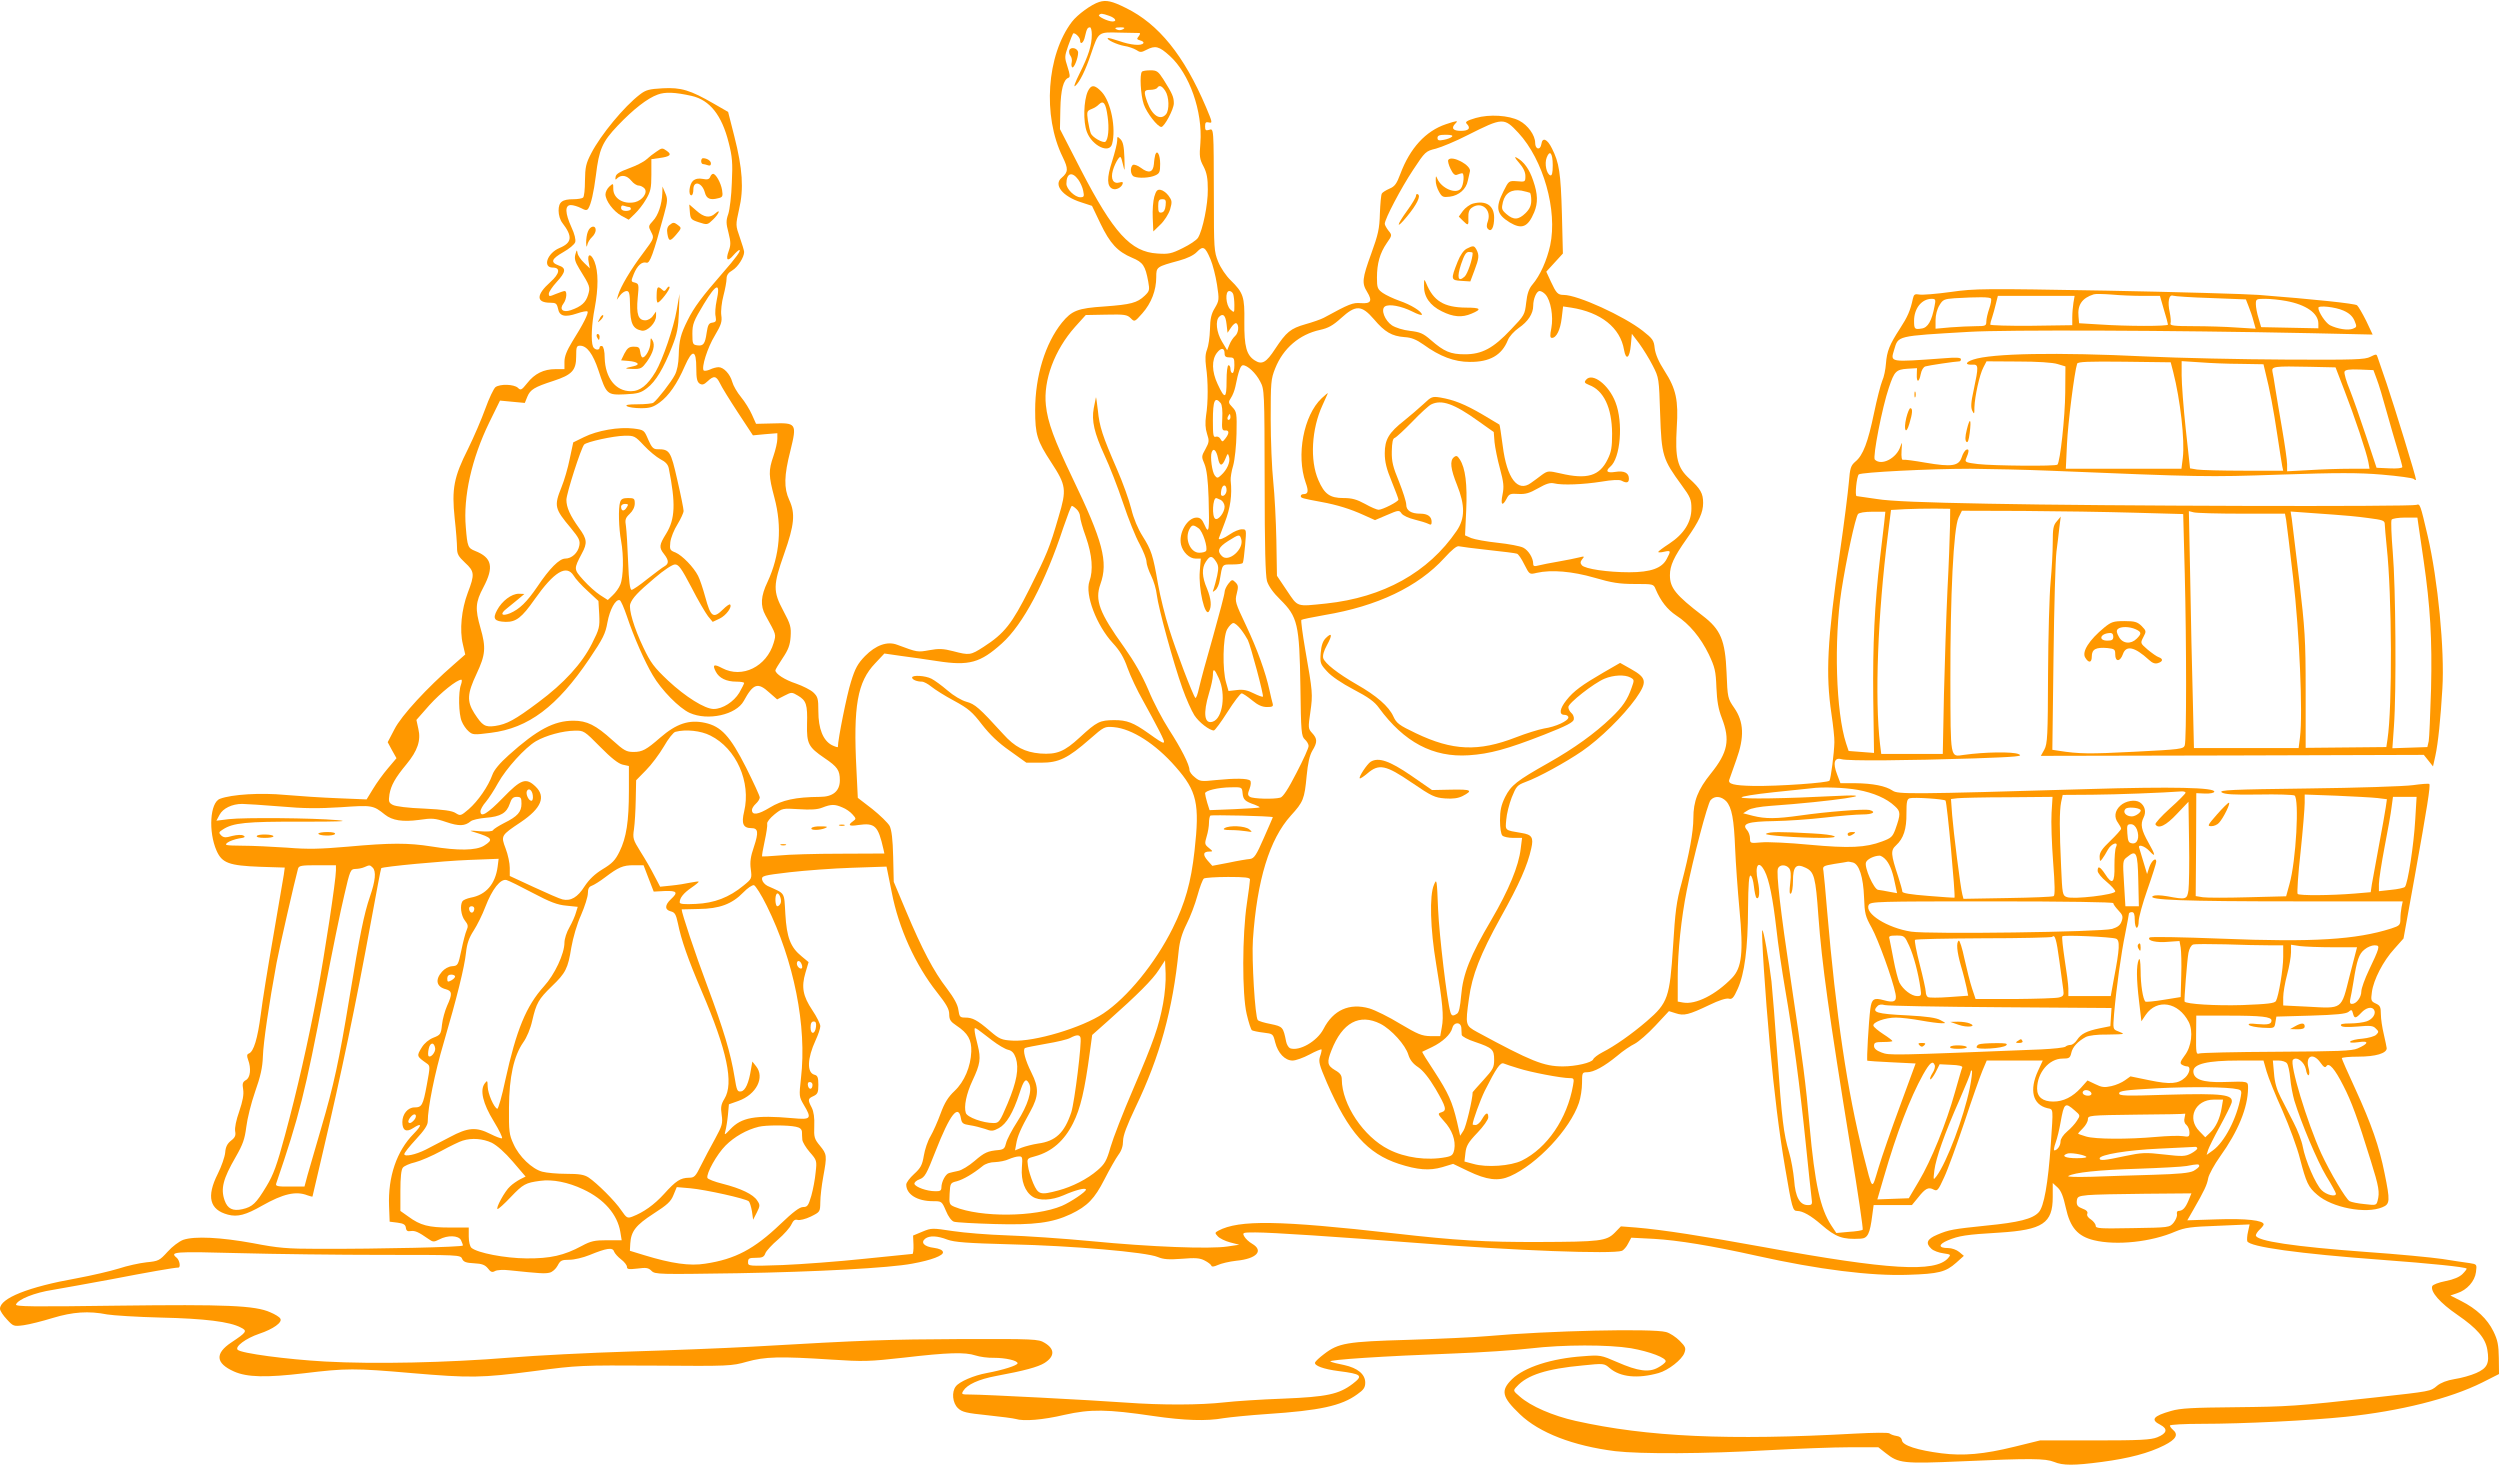 <?xml version="1.0" standalone="no"?>
<!DOCTYPE svg PUBLIC "-//W3C//DTD SVG 20010904//EN"
 "http://www.w3.org/TR/2001/REC-SVG-20010904/DTD/svg10.dtd">
<svg version="1.0" xmlns="http://www.w3.org/2000/svg"
 width="1280pt" height="750pt" viewBox="0 0 1280 750"
 preserveAspectRatio="xMidYMid meet">
<g transform="translate(0,750) scale(0.1,-0.1)"
fill="#ff9800" stroke="none">
<path d="M5628 7490 c-39 -12 -111 -64 -140 -102 -129 -170 -151 -481 -47
-692 29 -60 29 -77 -5 -106 -44 -35 4 -96 100 -126 l55 -18 43 -90 c49 -102
87 -144 163 -176 55 -23 67 -40 82 -122 8 -43 6 -49 -18 -72 -39 -37 -71 -45
-205 -55 -139 -9 -168 -21 -219 -83 -85 -106 -137 -273 -137 -448 0 -125 10
-157 82 -267 77 -118 80 -139 38 -279 -46 -159 -60 -192 -150 -371 -89 -177
-127 -226 -234 -295 -67 -43 -72 -44 -156 -22 -50 13 -74 14 -122 5 -61 -11
-60 -11 -165 28 -50 19 -109 -2 -164 -58 -37 -38 -51 -63 -72 -132 -21 -65
-67 -295 -67 -333 0 -4 -14 1 -31 9 -45 24 -69 84 -69 173 0 66 -3 75 -26 97
-14 13 -54 33 -88 45 -58 19 -106 50 -106 68 0 4 17 32 37 62 29 43 38 67 41
110 3 49 0 63 -37 132 -54 101 -53 131 4 293 52 147 58 206 26 275 -28 61 -27
124 6 253 34 139 31 143 -92 139 l-84 -2 -21 47 c-11 25 -36 66 -56 90 -20 24
-40 59 -45 78 -11 40 -44 75 -70 75 -10 0 -30 -5 -44 -12 -14 -6 -28 -8 -32
-5 -13 14 19 117 57 179 32 54 38 71 33 104 -3 21 2 67 11 100 9 34 16 73 16
87 0 18 9 31 30 43 28 17 60 67 60 94 0 6 -10 40 -22 74 -22 63 -22 63 -4 144
25 105 18 208 -24 373 l-32 126 -73 42 c-121 70 -168 84 -262 79 -70 -4 -86
-8 -117 -32 -80 -61 -200 -206 -249 -301 -27 -52 -31 -71 -32 -140 0 -44 -4
-83 -10 -87 -5 -4 -27 -8 -48 -8 -59 0 -77 -14 -77 -59 0 -22 8 -48 19 -62 54
-70 50 -102 -15 -129 -63 -27 -87 -100 -34 -100 41 0 36 -31 -12 -74 -74 -66
-74 -106 0 -106 28 0 33 -4 39 -30 7 -39 35 -46 97 -25 26 9 51 14 54 10 7 -7
-23 -67 -78 -154 -28 -46 -40 -76 -40 -103 l0 -38 -46 0 c-60 0 -107 -23 -145
-72 -29 -36 -33 -38 -48 -23 -21 18 -90 20 -114 3 -9 -7 -33 -57 -52 -110 -19
-53 -59 -146 -89 -207 -72 -143 -84 -203 -68 -355 7 -62 12 -130 12 -151 0
-32 7 -44 41 -76 49 -45 50 -60 14 -154 -32 -85 -43 -191 -25 -264 l12 -52
-58 -51 c-137 -119 -269 -262 -304 -331 l-35 -67 22 -41 23 -41 -44 -52 c-24
-28 -58 -75 -76 -105 l-33 -54 -146 6 c-80 3 -202 11 -270 17 -126 12 -275 3
-335 -20 -51 -19 -60 -168 -17 -266 28 -63 64 -76 223 -82 l126 -4 -5 -37 c-3
-20 -28 -162 -54 -316 -27 -154 -56 -334 -64 -400 -16 -122 -36 -190 -61 -199
-10 -4 -11 -12 -4 -31 17 -45 12 -93 -11 -105 -17 -10 -19 -18 -14 -48 4 -27
-2 -58 -20 -112 -16 -45 -24 -85 -21 -102 4 -21 0 -32 -21 -48 -19 -15 -28
-32 -30 -61 -2 -22 -19 -71 -38 -109 -59 -117 -42 -184 52 -209 49 -13 91 -2
175 46 108 61 173 76 232 53 14 -5 26 -8 26 -6 0 2 23 100 51 218 97 413 170
761 249 1192 27 147 50 270 52 271 9 8 316 37 447 42 l154 6 -5 -40 c-12 -90
-60 -145 -138 -159 -19 -4 -38 -12 -42 -18 -14 -21 -8 -73 12 -99 17 -21 18
-30 9 -50 -6 -13 -18 -59 -27 -103 -16 -76 -18 -79 -47 -81 -18 -1 -39 -13
-52 -28 -37 -42 -28 -78 20 -90 32 -9 34 -24 6 -85 -11 -25 -23 -68 -26 -96
-5 -49 -8 -53 -44 -67 -23 -9 -46 -28 -59 -49 -28 -45 -27 -46 24 -82 19 -13
19 -15 1 -112 -19 -103 -25 -114 -63 -114 -34 0 -62 -34 -62 -75 0 -43 20 -54
55 -31 46 30 47 16 3 -29 -87 -88 -132 -220 -126 -370 l3 -80 40 -5 c31 -4 41
-10 43 -26 2 -16 9 -20 25 -17 22 3 40 -5 90 -40 24 -17 28 -17 56 -3 43 23
98 21 111 -3 5 -11 10 -23 10 -28 0 -8 -423 -18 -740 -17 -159 0 -206 4 -335
29 -164 30 -299 37 -357 17 -21 -8 -56 -34 -80 -61 -41 -45 -46 -48 -108 -54
-36 -4 -100 -18 -142 -32 -42 -13 -140 -36 -216 -50 -247 -44 -392 -102 -392
-156 0 -10 16 -34 35 -54 33 -36 35 -37 87 -30 29 4 96 21 148 37 103 31 183
37 279 18 30 -5 153 -13 275 -16 224 -5 353 -21 409 -51 35 -17 30 -24 -48
-76 -86 -57 -81 -107 13 -149 67 -30 166 -32 360 -9 214 26 259 26 547 1 304
-26 360 -25 630 10 226 30 236 30 620 28 379 -3 392 -2 469 20 93 26 168 28
431 11 167 -11 194 -10 374 10 223 26 312 29 366 11 21 -7 64 -13 94 -12 60 0
121 -14 121 -28 0 -11 -77 -35 -158 -50 -66 -12 -140 -44 -158 -68 -23 -29
-17 -86 11 -112 21 -20 43 -25 150 -36 69 -7 135 -16 145 -19 41 -13 140 -5
250 21 134 30 218 29 455 -6 158 -23 272 -27 360 -11 33 5 132 15 220 21 273
18 383 42 464 101 33 23 41 35 41 60 0 43 -39 75 -108 90 -32 6 -63 14 -70 18
-17 9 277 28 628 41 140 5 318 17 395 26 170 20 400 20 516 1 96 -17 183 -50
177 -68 -2 -7 -20 -21 -39 -31 -46 -26 -102 -19 -209 28 -83 36 -86 37 -175
30 -161 -11 -300 -56 -363 -117 -60 -59 -53 -91 40 -180 99 -95 273 -162 488
-189 129 -15 459 -14 785 5 149 8 336 15 416 15 l146 0 38 -30 c66 -52 87 -55
388 -42 355 16 429 15 474 -3 45 -19 102 -19 245 0 137 18 240 45 319 85 61
31 74 55 44 80 -8 7 -15 16 -15 21 0 5 73 9 163 9 211 0 554 17 737 36 278 29
534 93 700 176 l85 43 -1 82 c-1 67 -6 92 -28 137 -31 63 -86 115 -165 155
l-55 28 35 12 c50 16 90 61 96 108 5 40 5 40 -33 46 -22 3 -84 12 -139 21 -55
8 -230 25 -390 36 -367 27 -565 56 -565 85 0 6 9 20 20 30 11 10 20 22 20 26
0 21 -91 31 -238 26 l-153 -5 32 56 c55 96 69 125 75 160 4 19 31 69 61 111
92 128 142 250 143 349 0 37 4 36 -126 32 -107 -3 -154 14 -154 55 0 38 73 55
231 55 l128 0 16 -56 c9 -31 45 -121 81 -200 35 -80 76 -190 90 -247 32 -122
42 -145 88 -184 75 -66 249 -100 334 -64 39 16 40 32 11 174 -27 136 -67 251
-150 432 -38 82 -69 153 -69 157 0 4 38 8 85 8 88 0 145 17 145 43 -1 6 -7 39
-15 72 -8 33 -15 79 -15 103 0 36 -4 44 -26 54 -24 11 -26 16 -20 58 8 63 58
160 115 222 l47 53 57 315 c64 356 82 469 75 476 -3 3 -41 0 -84 -6 -44 -6
-286 -14 -538 -17 -393 -5 -457 -8 -441 -20 15 -10 58 -13 190 -11 93 2 176
-1 183 -5 25 -17 8 -335 -26 -454 l-17 -62 -195 -5 c-107 -3 -211 -3 -231 0
l-37 6 2 264 1 263 44 -2 c26 -1 46 3 48 9 8 22 -216 27 -644 14 -918 -27
-975 -27 -1003 -8 -35 24 -102 37 -191 38 l-76 0 -17 45 c-23 59 -14 88 22 78
33 -10 334 -7 682 4 223 8 251 11 225 22 -29 13 -173 11 -280 -4 -71 -10 -68
-28 -69 382 -1 434 16 780 42 833 l17 35 315 -1 c173 -1 428 -5 566 -9 l252
-7 8 -307 c9 -362 9 -849 0 -877 -6 -19 -21 -21 -259 -33 -232 -12 -283 -11
-386 5 l-33 5 6 472 c3 260 10 504 15 542 5 39 12 95 15 125 l7 55 -20 -24
c-18 -20 -21 -37 -21 -110 0 -47 -5 -138 -11 -201 -6 -63 -12 -275 -13 -470
-1 -318 -3 -358 -19 -388 l-18 -32 981 2 980 3 24 -30 23 -29 12 54 c14 63 27
192 36 345 12 196 -23 556 -75 780 -38 162 -39 167 -58 160 -23 -10 -1602 -6
-2192 6 -327 6 -505 13 -570 24 -52 8 -99 14 -104 15 -10 0 0 100 11 111 12
11 363 29 573 29 102 -1 284 -5 405 -10 776 -32 805 -33 1180 -20 291 10 402
10 520 0 83 -7 156 -17 163 -22 6 -6 12 -7 12 -4 0 15 -111 376 -150 491 -23
66 -44 128 -47 137 -5 16 -7 16 -37 1 -27 -14 -78 -16 -436 -14 -223 1 -544 8
-715 16 -454 22 -788 16 -882 -16 -40 -13 -44 -28 -5 -26 33 2 33 -8 7 -131
-14 -62 -15 -88 -7 -105 10 -20 11 -18 11 18 2 55 26 167 46 204 l16 31 162
-1 c96 0 178 -5 202 -13 l40 -12 -1 -134 c-1 -125 -26 -355 -40 -369 -9 -9
-327 -6 -407 3 -58 7 -67 10 -62 24 17 40 18 55 4 50 -8 -2 -19 -20 -25 -39
-15 -45 -50 -51 -185 -28 -57 10 -109 17 -115 15 -7 -3 -10 13 -8 47 3 45 3
48 -6 21 -19 -60 -97 -101 -131 -67 -12 12 38 269 72 368 28 84 37 93 95 97
l49 3 -1 -32 c-2 -44 12 -42 20 1 4 21 14 37 24 40 15 5 150 25 175 26 4 0 7
5 7 11 0 8 -24 10 -82 5 -289 -21 -279 -22 -260 43 22 73 8 70 385 92 189 11
1029 8 1753 -7 l312 -7 -33 70 c-19 38 -40 74 -47 80 -12 9 -221 31 -503 53
-66 5 -418 15 -782 22 -628 11 -670 11 -796 -7 -73 -10 -146 -16 -160 -13 -23
4 -28 1 -33 -21 -13 -61 -27 -93 -66 -153 -54 -83 -67 -116 -72 -180 -2 -29
-10 -69 -19 -88 -8 -19 -27 -93 -42 -165 -31 -149 -56 -216 -95 -248 -24 -21
-28 -32 -34 -108 -4 -46 -24 -208 -46 -359 -65 -455 -73 -622 -43 -825 9 -60
16 -126 15 -145 -1 -56 -18 -185 -25 -197 -7 -11 -263 -29 -389 -27 -102 2
-132 10 -124 32 3 9 19 55 36 102 42 116 39 194 -11 266 -33 48 -34 51 -39
180 -7 167 -30 221 -123 292 -138 106 -167 142 -167 207 0 49 20 93 85 185 65
92 85 136 85 185 0 49 -13 72 -71 125 -61 56 -73 105 -64 261 9 139 -3 197
-62 289 -31 48 -47 86 -51 117 -4 40 -10 49 -61 89 -97 76 -333 184 -405 184
-30 0 -38 9 -65 67 l-24 52 43 47 42 46 -5 202 c-6 212 -14 263 -51 336 -24
49 -49 59 -54 23 -5 -34 -32 -29 -32 6 0 38 -37 90 -81 113 -54 28 -153 34
-223 14 -44 -13 -56 -20 -47 -29 23 -23 12 -37 -29 -37 -41 0 -52 14 -28 38
16 16 8 15 -49 -4 -104 -35 -184 -123 -233 -254 -19 -51 -29 -65 -56 -76 -18
-8 -36 -19 -39 -25 -4 -6 -8 -52 -10 -102 -2 -79 -9 -108 -44 -205 -47 -129
-49 -152 -21 -197 28 -46 19 -61 -33 -57 -41 3 -57 -3 -189 -75 -15 -8 -58
-23 -94 -33 -77 -22 -98 -40 -155 -126 -46 -71 -68 -83 -105 -59 -42 27 -54
71 -53 197 2 129 -5 149 -70 213 -23 22 -51 63 -64 95 -21 52 -22 68 -22 330
-1 360 0 353 -25 345 -16 -5 -20 -2 -20 18 0 20 4 24 20 20 19 -5 17 2 -15 78
-113 266 -243 426 -410 508 -72 36 -101 42 -137 31z m51 -71 c32 -11 42 -29
17 -29 -23 0 -77 26 -69 33 9 9 15 9 52 -4z m-89 -96 c0 -55 -17 -108 -62
-198 -23 -46 -33 -74 -23 -65 22 18 53 80 81 164 39 114 36 112 145 109 52 -1
98 -2 103 -2 5 -1 3 -8 -4 -17 -11 -13 -10 -16 8 -21 12 -3 19 -9 16 -14 -9
-15 -65 -10 -124 11 -30 10 -56 17 -58 15 -8 -8 46 -33 83 -40 22 -3 50 -13
63 -21 19 -13 26 -13 52 1 45 23 64 19 119 -31 101 -91 169 -284 157 -446 -6
-68 -4 -83 16 -120 17 -33 22 -61 22 -118 1 -77 -26 -208 -50 -247 -7 -12 -43
-36 -78 -53 -58 -29 -73 -32 -130 -28 -137 8 -225 106 -392 429 l-107 208 2
102 c2 101 16 152 42 161 9 3 7 18 -5 55 -16 49 -16 53 3 108 11 32 23 60 25
63 8 8 36 -19 36 -34 0 -27 19 -13 25 19 9 39 13 47 26 47 5 0 9 -17 9 -37z
m161 28 c-8 -5 -20 -7 -28 -4 -21 8 -15 13 15 13 20 0 23 -3 13 -9z m-2210
-342 c93 -21 155 -99 190 -240 18 -70 21 -103 16 -204 -2 -66 -11 -138 -18
-160 -12 -34 -12 -48 1 -97 12 -48 12 -63 1 -93 -17 -47 -6 -57 24 -22 13 15
27 27 30 27 12 0 -16 -39 -87 -120 -103 -118 -145 -174 -177 -239 -36 -72 -44
-102 -46 -181 -1 -41 -8 -78 -20 -100 -17 -34 -90 -128 -110 -142 -5 -4 -41
-8 -80 -8 -49 0 -65 -3 -55 -10 8 -5 40 -10 71 -10 46 0 63 5 96 29 47 34 90
96 129 186 39 89 59 85 59 -9 0 -54 4 -71 17 -80 13 -8 22 -6 41 12 32 30 44
28 63 -10 8 -18 50 -86 92 -150 l77 -117 63 6 62 5 0 -29 c0 -17 -9 -56 -20
-88 -26 -75 -25 -100 5 -213 40 -150 28 -295 -35 -431 -35 -73 -38 -122 -11
-171 57 -103 55 -96 42 -142 -36 -121 -161 -183 -263 -129 -43 23 -52 18 -33
-18 17 -33 54 -51 105 -51 22 0 40 -3 40 -7 0 -3 -11 -26 -25 -50 -28 -46 -85
-83 -131 -83 -45 0 -144 62 -233 145 -73 69 -90 92 -127 170 -48 100 -76 196
-67 223 11 31 40 61 124 132 49 42 92 70 105 70 19 0 33 -20 84 -117 33 -65
72 -131 85 -148 l24 -29 36 17 c33 16 65 60 53 72 -3 3 -19 -8 -36 -25 -50
-49 -63 -40 -91 63 -12 44 -28 92 -37 109 -23 45 -81 104 -115 119 -29 11 -31
15 -27 53 3 23 19 64 37 92 17 28 31 59 31 68 0 10 -14 81 -32 158 -34 150
-39 158 -103 158 -20 0 -29 10 -46 49 -21 49 -21 50 -76 57 -74 9 -185 -10
-253 -44 l-55 -27 -18 -84 c-9 -46 -28 -111 -42 -145 -39 -97 -36 -110 48
-210 42 -51 48 -64 43 -90 -7 -37 -39 -66 -72 -66 -30 0 -80 -50 -143 -144
-54 -79 -91 -115 -140 -136 -42 -17 -53 -4 -18 23 15 12 42 34 60 49 l32 27
-29 1 c-37 0 -86 -37 -111 -84 -24 -44 -14 -58 44 -60 53 -1 83 22 148 115
100 142 163 180 200 122 9 -16 41 -51 72 -79 l55 -51 4 -69 c3 -64 1 -74 -37
-149 -51 -102 -143 -203 -275 -301 -120 -90 -161 -112 -221 -121 -52 -7 -65 1
-107 66 -38 61 -36 99 12 201 46 98 49 134 20 235 -28 98 -26 131 15 208 55
104 44 152 -42 186 -37 15 -40 21 -48 121 -14 157 30 352 120 537 l55 112 63
-6 64 -6 13 32 c15 36 35 49 134 81 95 31 116 54 116 125 0 49 2 55 20 55 35
0 66 -42 94 -126 41 -124 44 -127 136 -123 66 3 82 8 113 32 44 33 85 102 128
212 26 65 32 98 35 175 l3 95 -14 -81 c-16 -93 -72 -255 -108 -317 -42 -70
-80 -100 -127 -100 -78 0 -131 68 -134 170 0 35 -6 58 -13 61 -7 2 -13 -1 -13
-7 0 -17 -27 -13 -34 5 -11 27 -7 116 9 197 19 102 19 186 -1 237 -18 45 -39
43 -30 -3 l6 -31 -29 28 c-17 16 -32 38 -34 50 -3 19 -4 18 -11 -6 -6 -22 -2
-38 20 -74 56 -90 57 -94 45 -134 -12 -39 -34 -59 -88 -78 -41 -14 -61 4 -38
34 16 21 20 64 6 64 -5 0 -25 -7 -45 -15 -33 -14 -36 -14 -36 1 0 9 18 36 40
60 48 52 50 72 10 85 -43 16 -37 33 24 68 30 17 57 39 61 51 4 12 -3 42 -19
76 -33 73 -35 114 -3 114 12 0 35 -7 51 -15 24 -13 31 -13 38 -3 14 22 28 83
39 170 16 133 32 171 112 255 80 84 152 140 205 159 38 14 88 12 173 -7z
m4233 -189 c128 -138 201 -397 163 -576 -17 -77 -51 -154 -91 -201 -18 -21
-27 -47 -32 -93 -7 -61 -9 -65 -78 -137 -91 -97 -149 -127 -236 -127 -74 0
-106 14 -174 73 -39 34 -55 41 -107 47 -35 4 -73 16 -92 28 -37 25 -59 82 -36
97 21 14 84 2 140 -26 27 -14 49 -21 49 -16 0 16 -56 51 -115 71 -31 11 -69
29 -85 40 -27 19 -30 27 -30 78 0 73 15 126 50 177 28 40 28 41 9 64 -10 13
-19 29 -19 35 0 25 84 184 145 276 62 94 64 96 117 109 29 8 102 38 162 69
181 91 186 91 260 12z m-340 -20 c-5 -5 -24 -13 -42 -16 -25 -5 -32 -3 -32 10
0 12 10 16 42 16 27 0 39 -3 32 -10z m516 -146 c0 -40 -4 -54 -12 -52 -20 7
-31 60 -19 91 16 42 31 23 31 -39z m-2429 -74 c10 -14 22 -40 25 -57 6 -29 4
-33 -15 -33 -27 0 -71 42 -71 69 0 55 29 65 61 21z m677 -408 c11 -26 26 -84
33 -129 12 -78 11 -82 -11 -120 -18 -29 -24 -54 -25 -110 -1 -39 -8 -86 -15
-103 -9 -22 -10 -48 -5 -88 11 -74 11 -183 0 -250 -5 -37 -4 -65 5 -93 12 -36
11 -43 -8 -78 -21 -37 -21 -40 -5 -77 11 -27 18 -79 21 -174 5 -166 2 -190
-21 -137 -12 28 -22 37 -40 37 -48 0 -94 -80 -80 -139 9 -38 43 -71 74 -71
l27 0 -5 -63 c-8 -91 27 -239 47 -207 15 24 11 65 -10 116 -26 60 -28 105 -6
138 21 32 31 33 52 1 13 -20 14 -33 6 -72 -6 -26 -14 -57 -18 -68 -7 -18 -6
-18 9 -6 9 7 19 29 22 50 14 85 11 81 65 81 27 0 51 3 53 8 3 4 8 44 12 90 7
82 7 82 -17 82 -13 0 -40 -11 -60 -25 -32 -22 -58 -32 -58 -22 0 1 14 38 31
82 29 75 38 141 30 215 -1 14 4 48 13 77 8 29 16 102 17 163 2 103 1 112 -21
135 -21 22 -22 26 -8 47 9 13 19 39 23 58 16 81 27 110 39 110 23 0 66 -40 88
-83 22 -41 22 -49 23 -512 0 -338 4 -481 12 -510 8 -26 32 -60 68 -95 89 -88
98 -126 103 -442 3 -237 5 -258 23 -274 10 -9 19 -24 19 -33 1 -9 -27 -71 -62
-138 -42 -82 -69 -124 -83 -127 -33 -9 -139 -6 -155 4 -12 8 -13 14 -2 42 7
19 8 36 3 41 -12 12 -76 13 -176 3 -74 -8 -82 -7 -107 14 -16 12 -28 29 -28
38 0 27 -43 111 -105 207 -32 50 -80 140 -105 202 -33 77 -72 145 -125 220
-127 177 -150 240 -121 322 41 114 13 220 -144 546 -92 192 -126 283 -135 370
-14 127 44 283 149 401 l55 61 105 2 c93 2 107 0 125 -18 20 -20 20 -20 60 25
46 52 71 118 71 185 0 53 1 53 118 85 40 11 74 27 90 44 32 33 42 28 70 -38z
m-2529 -212 c-6 -29 -9 -65 -5 -80 4 -24 2 -29 -17 -32 -18 -2 -23 -12 -29
-52 -8 -57 -17 -69 -49 -64 -22 3 -24 8 -24 59 0 50 6 65 59 153 65 107 86
112 65 16z m2645 34 c3 -9 6 -34 6 -56 0 -40 0 -41 -20 -23 -24 22 -29 95 -6
95 8 0 17 -7 20 -16z m1599 -2 c27 -30 41 -113 30 -171 -8 -40 -7 -51 3 -51
23 0 43 42 50 102 l7 59 41 -6 c153 -24 252 -103 271 -216 10 -57 29 -43 35
25 l5 57 38 -50 c20 -28 52 -79 69 -113 32 -62 32 -65 38 -249 7 -212 13 -230
110 -363 45 -61 50 -74 50 -120 0 -69 -38 -130 -114 -180 -31 -20 -56 -39 -56
-42 0 -3 14 -3 30 1 35 8 36 5 14 -36 -24 -48 -82 -69 -192 -69 -110 0 -227
17 -243 36 -9 11 -8 18 2 31 13 15 11 16 -16 9 -16 -4 -64 -14 -105 -21 -41
-7 -87 -16 -102 -20 -22 -6 -28 -4 -28 8 0 30 -24 69 -51 83 -16 8 -74 19
-131 25 -57 6 -117 17 -135 24 l-32 14 6 128 c6 134 -4 217 -33 261 -12 19
-18 21 -30 11 -22 -18 -17 -60 16 -142 42 -105 41 -172 -2 -235 -145 -213
-376 -341 -668 -372 -155 -16 -143 -20 -201 66 l-51 76 -3 182 c-2 99 -9 235
-16 301 -7 66 -13 210 -13 320 0 187 1 204 23 259 41 103 124 174 230 197 41
9 65 22 107 60 76 69 105 68 169 -6 55 -65 91 -86 156 -91 35 -2 60 -12 97
-38 84 -61 158 -89 237 -89 102 -1 164 34 195 111 7 19 32 46 56 63 47 32 74
73 74 113 0 36 17 76 33 76 8 0 21 -8 30 -18z m3059 -7 l87 0 20 -70 c12 -38
21 -73 21 -77 0 -9 -210 -9 -355 1 l-100 6 -3 34 c-6 60 18 95 78 114 8 3 49
2 90 -1 41 -4 114 -7 162 -7z m-356 -35 c-3 -19 -6 -53 -6 -75 l0 -40 -210 -3
c-116 -1 -210 2 -210 6 0 5 4 22 10 38 5 16 14 47 19 69 l10 40 197 0 196 0
-6 -35z m704 24 l179 -7 14 -36 c8 -20 20 -54 25 -75 l11 -39 -97 6 c-53 4
-153 7 -221 7 -100 0 -122 3 -118 14 3 7 1 33 -4 57 -12 53 -4 93 17 85 8 -3
95 -9 194 -12z m-1126 -3 c3 -5 -1 -28 -9 -51 -8 -23 -15 -53 -15 -66 0 -22
-4 -24 -53 -24 -30 0 -88 -3 -130 -6 l-77 -7 0 44 c0 26 8 57 20 76 17 29 24
32 77 36 121 7 182 7 187 -2z m-289 -38 c-14 -75 -34 -111 -66 -115 -36 -6
-39 -3 -39 39 0 63 38 112 89 113 21 0 23 -3 16 -37z m1800 26 c103 -19 165
-63 165 -116 l0 -24 -146 3 -147 3 -13 45 c-8 25 -14 57 -14 73 0 26 2 27 48
27 27 0 75 -5 107 -11z m293 -49 c30 -13 47 -29 57 -52 13 -31 12 -33 -8 -41
-26 -10 -80 -1 -118 18 -22 12 -59 67 -59 89 0 14 88 4 128 -14z m-5718 -70
l5 -44 18 27 c10 15 22 25 27 22 16 -10 11 -51 -7 -66 -9 -8 -22 -27 -28 -43
l-12 -29 -27 45 c-28 47 -34 106 -14 126 20 20 33 8 38 -38z m-10 -151 c0 -14
7 -19 25 -19 23 0 25 -4 25 -40 0 -22 -4 -40 -10 -40 -5 0 -10 9 -10 20 0 11
-4 20 -10 20 -6 0 -10 -34 -10 -81 0 -92 -9 -95 -46 -15 -30 64 -31 124 -3
160 22 28 39 26 39 -5z m4857 -94 c36 -141 60 -350 49 -439 l-7 -56 -296 0
-296 0 6 128 c5 107 38 368 52 410 4 10 57 12 242 10 l237 -3 13 -50z m345 42
l117 -2 10 -42 c22 -87 41 -187 61 -321 11 -75 23 -147 25 -159 l5 -23 -202 0
c-112 0 -219 3 -239 6 l-36 6 -22 202 c-12 110 -21 234 -21 274 l0 73 93 -6
c50 -4 145 -8 209 -8z m531 -135 c52 -134 114 -319 123 -368 l6 -34 -98 0
c-55 0 -150 -3 -211 -7 l-113 -6 0 36 c0 20 -12 102 -26 184 -14 81 -30 175
-35 208 -5 33 -11 70 -14 82 -6 27 9 29 191 25 l132 -3 45 -117z m166 57 c10
-25 32 -99 50 -165 18 -65 44 -154 57 -197 13 -43 24 -83 24 -88 0 -6 -27 -9
-66 -7 l-66 3 -53 160 c-29 88 -67 196 -84 239 -18 43 -30 85 -27 93 4 10 23
13 77 11 l71 -3 17 -46z m-5919 -123 c7 -9 10 -39 8 -78 -3 -55 -1 -63 15 -62
21 2 22 -14 1 -41 -14 -18 -16 -19 -25 -3 -5 10 -16 15 -24 12 -13 -5 -15 9
-15 83 0 103 10 125 40 89z m50 -71 c0 -8 -4 -15 -10 -15 -5 0 -7 7 -4 15 4 8
8 15 10 15 2 0 4 -7 4 -15z m-3003 -146 c26 -28 64 -59 84 -70 26 -13 39 -27
43 -46 36 -180 33 -260 -13 -335 -36 -58 -38 -71 -11 -105 25 -32 25 -49 3
-62 -10 -5 -49 -35 -88 -65 -38 -31 -75 -56 -81 -56 -9 0 -14 43 -18 143 -3
78 -8 160 -11 182 -6 34 -3 43 19 64 16 15 26 35 26 53 0 25 -3 28 -34 28 -27
0 -36 -5 -41 -21 -10 -30 -7 -135 5 -198 14 -76 12 -186 -4 -224 -7 -18 -25
-42 -39 -55 l-25 -24 -39 25 c-22 14 -60 48 -86 77 -50 56 -50 56 -8 136 29
53 27 74 -14 130 -46 64 -65 106 -65 145 0 31 75 266 91 283 13 14 150 44 206
45 50 1 54 -1 100 -50z m2939 -64 c8 -43 21 -45 38 -4 12 30 13 30 19 9 7 -26
-11 -66 -41 -93 -17 -16 -21 -16 -32 -2 -14 17 -25 97 -16 120 9 24 24 9 32
-30z m44 -165 c0 -19 -17 -36 -27 -26 -3 3 -2 17 1 31 7 28 26 25 26 -5z m-29
-50 c10 -6 19 -21 19 -34 0 -30 -33 -72 -48 -62 -18 11 -13 106 5 106 2 0 13
-5 24 -10z m-3043 -39 c-13 -21 -28 -19 -28 5 0 8 9 14 20 14 17 0 19 -3 8
-19z m2304 -8 c10 -9 18 -26 18 -38 0 -11 13 -59 30 -105 32 -92 38 -170 18
-226 -24 -68 36 -226 120 -317 35 -38 56 -72 75 -127 15 -42 50 -116 78 -165
28 -50 66 -121 85 -158 39 -77 36 -77 -55 -12 -79 56 -111 68 -177 68 -73 -1
-87 -7 -175 -88 -80 -74 -118 -89 -203 -83 -79 7 -130 33 -190 100 -123 135
-144 153 -188 165 -25 7 -66 31 -97 58 -29 25 -66 52 -82 60 -31 16 -99 20
-99 6 0 -11 25 -21 50 -21 10 0 32 -12 49 -26 17 -14 69 -47 116 -72 74 -40
94 -58 143 -122 40 -51 83 -93 142 -134 l85 -61 75 0 c91 0 137 22 250 121 73
64 76 65 123 61 92 -8 214 -86 316 -203 110 -125 124 -189 97 -430 -18 -162
-48 -268 -112 -397 -89 -179 -232 -354 -355 -436 -109 -73 -354 -146 -465
-139 -56 3 -67 8 -115 49 -66 57 -90 69 -127 69 -27 0 -30 4 -35 39 -3 26 -22
61 -59 110 -68 88 -127 201 -209 396 l-63 150 -3 128 c-2 91 -8 137 -18 158
-9 16 -49 55 -89 87 l-74 57 -7 144 c-17 327 5 450 96 545 l47 50 83 -12 c46
-6 131 -18 189 -27 162 -25 219 -9 330 91 108 97 222 312 314 592 21 61 40
112 44 112 3 0 14 -7 24 -17z m4472 -88 c-1 -49 -6 -196 -13 -325 -6 -129 -14
-371 -18 -537 l-6 -303 -158 0 -157 0 -6 48 c-28 236 -12 664 40 1074 l16 127
72 4 c39 2 107 3 151 3 l80 -1 -1 -90z m-337 18 c-4 -32 -13 -112 -21 -178
-28 -237 -38 -444 -35 -721 l4 -279 -65 5 -65 5 -13 39 c-52 159 -63 527 -24
781 25 161 71 374 85 393 6 7 34 12 75 12 l65 0 -6 -57z m1830 47 l222 0 6
-32 c3 -18 19 -152 36 -298 32 -275 50 -694 35 -814 l-7 -56 -268 0 -268 0 -6
258 c-4 141 -10 414 -13 606 l-7 349 24 -6 c13 -4 124 -7 246 -7z m473 -5 c47
-3 124 -10 173 -17 78 -10 87 -13 87 -32 0 -12 5 -64 10 -116 27 -250 29 -821
4 -985 l-6 -40 -206 -2 -207 -2 0 292 c0 265 -4 318 -33 567 -18 151 -35 292
-38 313 l-6 38 69 -5 c37 -3 106 -8 153 -11z m433 -57 c4 -24 15 -104 26 -178
34 -235 44 -403 38 -657 -4 -131 -9 -252 -12 -268 l-7 -30 -89 -3 -90 -3 8
113 c13 179 9 716 -6 890 -7 86 -10 161 -6 167 3 6 35 11 69 11 l63 0 6 -42z
m-6246 -13 c21 -15 48 -98 38 -116 -4 -5 -19 -9 -35 -9 -46 0 -76 72 -50 121
13 23 19 24 47 4z m218 -55 c16 -51 -65 -122 -99 -87 -26 26 -18 45 32 77 56
35 59 36 67 10z m1265 -56 c74 -8 140 -16 147 -19 7 -2 24 -27 38 -56 26 -51
26 -51 63 -42 75 17 182 8 296 -25 89 -26 127 -32 206 -32 95 0 96 0 107 -27
26 -61 60 -104 105 -134 68 -44 125 -113 167 -199 31 -66 36 -85 39 -170 3
-70 10 -111 28 -157 43 -111 31 -175 -56 -283 -67 -83 -90 -142 -90 -229 0
-70 -21 -183 -60 -331 -27 -97 -33 -148 -44 -326 -17 -261 -26 -289 -134 -382
-78 -67 -165 -128 -228 -160 -23 -12 -44 -28 -47 -36 -7 -17 -89 -36 -155 -36
-98 0 -162 26 -439 176 -60 33 -61 35 -42 171 16 120 58 227 162 415 96 172
138 267 157 354 13 56 3 71 -49 79 -88 15 -84 11 -79 68 2 29 15 80 28 114 23
57 28 63 70 79 67 24 205 100 290 158 92 63 210 179 275 269 60 86 57 106 -25
152 l-55 31 -85 -49 c-110 -64 -153 -95 -190 -142 -35 -44 -39 -75 -10 -75 11
0 20 -6 20 -13 0 -18 -64 -48 -125 -57 -27 -5 -92 -25 -143 -45 -193 -75 -325
-69 -513 21 -86 41 -99 51 -115 86 -23 51 -86 106 -188 164 -97 56 -162 107
-171 134 -4 13 3 38 19 67 29 52 26 68 -6 36 -15 -15 -23 -38 -26 -76 -4 -51
-2 -57 32 -94 22 -25 75 -61 136 -93 75 -39 108 -63 130 -94 129 -176 277
-255 460 -243 107 7 196 31 385 105 117 46 151 64 153 79 2 11 -4 26 -13 33
-8 7 -15 20 -15 30 0 20 130 122 185 145 45 19 104 22 133 6 20 -11 20 -13 6
-52 -21 -61 -46 -98 -106 -155 -81 -78 -189 -156 -320 -230 -163 -92 -191
-114 -222 -175 -20 -41 -26 -68 -26 -119 0 -38 5 -71 12 -78 7 -7 32 -12 56
-12 l45 0 -7 -55 c-10 -89 -61 -212 -151 -366 -108 -183 -145 -277 -154 -387
-5 -57 -11 -86 -21 -92 -21 -14 -28 -12 -34 8 -17 56 -57 391 -63 527 -6 154
-7 159 -21 125 -24 -54 -19 -227 11 -405 33 -196 40 -270 29 -325 l-8 -45 -50
0 c-44 1 -64 9 -155 63 -57 35 -128 70 -158 79 -102 29 -185 -8 -235 -106 -33
-63 -124 -115 -171 -98 -8 4 -17 19 -20 34 -15 75 -17 77 -79 90 -32 6 -62 15
-66 20 -14 14 -32 312 -25 413 21 305 85 513 194 634 64 70 70 85 81 203 6 64
15 105 29 129 27 44 26 62 -1 91 -20 22 -21 26 -9 107 13 92 12 102 -26 319
-14 81 -23 150 -20 153 3 3 56 14 119 25 270 45 479 145 613 292 38 42 65 64
75 60 8 -2 76 -11 150 -19z m-4410 -340 c35 -105 91 -232 132 -301 44 -76 136
-169 189 -193 93 -42 238 -10 277 61 49 90 72 97 131 43 l40 -35 37 19 c37 19
38 19 70 0 42 -25 49 -45 46 -146 -2 -100 7 -117 89 -173 67 -45 79 -63 79
-114 0 -55 -35 -85 -102 -85 -125 -1 -193 -16 -257 -55 -59 -36 -91 -41 -91
-12 0 8 9 22 20 32 11 10 20 24 20 32 0 8 -32 77 -70 153 -82 162 -128 211
-210 229 -82 18 -147 -4 -230 -76 -71 -62 -92 -73 -136 -73 -37 0 -49 7 -108
60 -86 78 -131 100 -200 100 -100 0 -186 -46 -331 -176 -46 -41 -76 -77 -84
-101 -21 -59 -74 -135 -121 -176 -41 -35 -43 -35 -67 -20 -18 12 -61 18 -161
23 -82 3 -146 11 -161 19 -21 11 -22 18 -17 54 8 46 29 84 87 154 57 69 75
122 61 181 l-10 46 66 75 c59 65 141 131 164 131 4 0 3 -12 -2 -26 -14 -37
-12 -150 4 -187 7 -18 23 -41 35 -51 21 -19 28 -19 114 -8 193 24 339 134 504
378 71 105 83 130 93 187 12 66 42 121 63 114 6 -2 22 -39 37 -83z m-137 -668
c56 -57 93 -86 115 -91 l32 -7 0 -126 c0 -158 -13 -241 -48 -312 -22 -45 -38
-61 -86 -90 -41 -25 -69 -52 -93 -88 -35 -56 -71 -77 -113 -67 -14 3 -80 32
-147 63 l-123 57 0 42 c0 23 -9 67 -21 98 -25 67 -25 67 78 136 105 71 129
130 75 182 -49 47 -74 38 -167 -58 -80 -82 -115 -103 -115 -69 0 9 12 31 28
49 15 18 43 61 62 96 42 75 138 181 194 214 52 30 137 53 199 54 46 1 49 -1
130 -83z m564 58 c133 -66 209 -238 173 -389 -15 -62 -5 -85 37 -85 35 0 38
-21 13 -96 -17 -49 -21 -78 -16 -114 6 -48 6 -49 -37 -84 -74 -61 -150 -90
-244 -94 -59 -3 -83 -1 -83 8 0 22 19 47 60 75 22 15 39 29 37 31 -1 2 -20 -1
-42 -5 -22 -5 -66 -12 -97 -15 l-58 -6 -30 57 c-16 32 -48 87 -71 123 -38 61
-40 68 -33 115 4 28 8 95 9 150 l2 100 50 51 c28 28 69 83 92 122 22 39 49 73
59 75 53 14 130 6 179 -19z m2725 -295 c3 -33 12 -42 62 -59 16 -6 27 -12 25
-14 -2 -2 -61 -6 -130 -9 l-126 -5 -12 38 c-6 20 -11 42 -11 48 0 14 65 30
132 31 57 1 57 1 60 -30z m3149 17 c82 -15 149 -44 191 -84 30 -27 30 -40 2
-119 -14 -37 -21 -44 -67 -61 -85 -32 -167 -36 -373 -17 -103 10 -214 15 -246
12 -57 -5 -58 -5 -58 21 0 14 -7 33 -15 42 -30 33 5 44 139 46 66 1 183 9 259
18 77 9 163 16 193 16 53 0 73 13 35 23 -26 6 -219 -9 -351 -28 -128 -18 -180
-18 -245 -2 l-50 13 25 16 c15 10 60 18 115 22 312 22 590 63 345 51 -274 -14
-488 -17 -493 -8 -4 5 64 16 166 27 95 10 181 19 192 20 53 8 168 4 236 -8z
m-6783 -29 c2 -15 -1 -27 -7 -27 -14 0 -29 32 -24 48 8 21 28 8 31 -21z m8462
14 c0 -4 -36 -41 -80 -80 -44 -40 -78 -77 -74 -82 15 -25 54 -6 110 54 l59 62
3 -205 c2 -113 0 -224 -3 -247 -7 -49 -12 -50 -108 -32 -36 6 -63 7 -74 1 -34
-20 167 -27 720 -27 l559 0 -6 -29 c-3 -16 -6 -43 -6 -61 0 -31 -4 -35 -47
-49 -180 -57 -398 -71 -868 -52 -208 8 -364 11 -369 6 -16 -16 36 -28 96 -22
l57 4 6 -33 c3 -19 5 -83 3 -144 l-3 -110 -87 -14 c-48 -8 -90 -12 -94 -9 -12
13 -24 85 -24 158 -1 51 -4 69 -10 55 -12 -29 -12 -95 2 -212 l12 -102 22 33
c58 84 167 66 220 -36 24 -47 15 -127 -21 -173 -22 -30 -25 -39 -14 -46 8 -5
20 -9 27 -9 20 0 14 -35 -10 -57 -36 -33 -76 -36 -183 -14 l-97 20 -28 -20
c-15 -11 -46 -25 -70 -30 -35 -8 -50 -6 -82 10 l-40 19 -34 -38 c-42 -46 -89
-70 -141 -70 -54 0 -83 23 -83 66 0 81 61 154 130 154 34 0 39 3 45 29 6 30
34 60 75 82 15 7 58 13 108 12 45 0 82 2 82 4 0 2 -12 8 -26 13 -26 10 -26 11
-20 88 12 137 37 315 57 411 10 52 19 98 19 103 0 4 7 8 15 8 11 0 15 -11 15
-40 0 -22 5 -40 10 -40 6 0 10 15 10 33 0 19 20 92 45 163 25 71 45 135 45
142 0 25 -24 6 -36 -29 l-11 -34 -18 60 c-10 33 -20 66 -22 73 -9 22 26 12 52
-15 33 -36 32 -22 -4 41 -38 67 -43 96 -26 130 15 29 7 61 -19 78 -24 16 -73
8 -100 -17 -29 -27 -33 -60 -11 -89 8 -11 15 -24 15 -29 0 -5 -25 -33 -55 -62
-42 -40 -55 -59 -55 -81 1 -25 2 -27 13 -12 7 9 20 30 29 47 18 33 57 46 42
14 -5 -10 -8 -53 -8 -95 2 -90 -11 -101 -48 -43 -26 39 -38 44 -38 16 0 -10
20 -35 45 -55 25 -21 45 -43 45 -50 0 -17 -215 -42 -248 -29 -22 8 -23 15 -29
153 -9 194 -9 287 0 333 l8 37 152 1 c126 1 361 10 455 17 12 1 22 -2 22 -7z
m983 -27 l48 -6 -6 -42 c-3 -22 -19 -111 -35 -196 -16 -85 -32 -174 -36 -197
l-6 -41 -82 -7 c-122 -10 -283 -11 -292 -2 -4 4 2 100 15 215 12 114 21 227
21 251 l0 43 163 -6 c89 -4 184 -9 210 -12z m-9503 -29 c0 -42 -20 -65 -89
-99 -27 -14 -53 -30 -56 -36 -4 -7 -30 -9 -68 -6 -55 5 -58 4 -27 -5 92 -28
98 -38 48 -69 -41 -25 -133 -26 -268 -4 -120 19 -210 19 -430 -1 -140 -12
-202 -14 -310 -5 -74 5 -178 10 -230 10 -86 1 -93 2 -75 16 11 8 37 17 58 21
30 4 36 8 23 15 -9 5 -32 4 -57 -2 -34 -10 -44 -9 -57 3 -13 13 -12 17 9 30
52 34 119 41 399 40 207 0 253 2 185 8 -122 11 -475 14 -553 5 l-64 -8 16 30
c17 33 64 56 116 56 19 0 107 -6 195 -13 122 -11 196 -11 310 -4 160 11 165
11 226 -38 38 -30 90 -38 174 -27 67 10 81 9 140 -11 65 -22 95 -21 125 4 8 7
43 15 78 18 75 6 106 24 122 72 9 27 17 35 36 35 21 0 24 -5 24 -35z m6168 13
c29 -32 40 -91 46 -245 3 -73 13 -212 22 -309 21 -223 12 -299 -38 -351 -83
-86 -186 -138 -251 -126 l-27 5 0 129 c0 128 18 298 46 439 32 163 107 446
122 463 21 24 54 21 80 -5z m1123 3 c8 -8 52 -491 46 -497 -1 -1 -62 3 -134 9
-91 7 -133 14 -133 22 0 7 -10 41 -21 76 -38 115 -40 135 -11 161 38 35 54 83
53 164 0 60 3 73 17 77 23 6 175 -4 183 -12z m543 -63 c-3 -46 1 -159 8 -251
9 -115 10 -171 3 -175 -5 -4 -112 -8 -236 -10 l-226 -4 -6 23 c-10 39 -45 318
-52 406 l-6 82 33 4 c18 2 135 5 260 5 l227 2 -5 -82z m1862 -35 c-7 -126 -38
-329 -53 -344 -5 -5 -37 -12 -71 -15 l-62 -7 0 37 c0 20 13 105 29 189 16 83
33 176 36 205 l7 52 60 0 61 0 -7 -117z m-8053 63 c18 -7 41 -23 52 -36 19
-21 19 -23 2 -35 -28 -20 -20 -27 28 -19 85 12 101 -4 128 -123 l5 -23 -226
-1 c-125 0 -265 -4 -312 -9 -47 -4 -87 -6 -88 -5 -2 2 4 37 13 78 9 41 15 81
13 90 -2 8 15 29 37 47 40 32 41 32 125 27 59 -4 96 -2 120 8 46 18 64 18 103
1z m6646 -12 c9 -9 -23 -34 -44 -34 -30 0 -49 22 -32 39 10 10 63 7 76 -5z
m-4442 -38 c0 0 -20 -48 -46 -106 -39 -90 -50 -105 -71 -108 -14 -1 -63 -9
-109 -19 l-84 -16 -24 27 c-26 30 -23 46 9 46 19 0 19 1 -3 19 -21 17 -22 21
-11 58 7 22 12 54 12 70 0 16 3 33 7 37 6 5 312 -2 320 -8z m4424 -63 c15 -40
3 -75 -24 -71 -19 3 -22 10 -25 51 -3 42 -1 47 18 47 13 0 24 -10 31 -27z m7
-261 l3 -132 -35 0 -34 0 -7 117 c-7 114 -7 118 16 135 47 39 54 25 57 -120z
m-1289 102 c20 -26 33 -62 47 -134 l7 -33 -39 7 c-21 4 -47 9 -58 10 -22 3
-72 116 -62 141 6 16 40 33 68 34 9 1 26 -11 37 -25z m-172 -10 c32 -9 53 -74
57 -179 3 -82 6 -96 39 -155 33 -60 107 -263 122 -338 8 -39 -7 -48 -60 -33
-51 14 -62 7 -69 -45 -8 -62 -20 -264 -15 -265 2 -1 59 -5 125 -8 l122 -6 -79
-215 c-44 -118 -94 -262 -111 -319 -36 -118 -28 -125 -78 69 -81 317 -140 716
-185 1245 -8 99 -17 192 -19 206 -5 24 -2 26 57 36 34 5 64 10 67 11 3 1 15
-1 27 -4z m-7767 -41 c0 -49 -59 -436 -95 -627 -47 -249 -105 -504 -166 -729
-41 -152 -59 -202 -95 -261 -53 -88 -71 -105 -123 -117 -49 -11 -76 2 -91 45
-21 60 -8 110 56 221 38 66 47 93 55 155 5 42 25 123 45 180 28 79 38 124 40
181 2 69 31 268 70 479 13 71 94 425 110 483 5 15 18 17 100 17 l94 0 0 -27z
m188 15 c19 -19 14 -68 -14 -149 -30 -88 -51 -190 -105 -518 -53 -323 -80
-447 -144 -665 -29 -99 -60 -208 -70 -241 l-16 -60 -75 0 c-64 -1 -74 2 -70
15 118 345 148 464 246 975 39 204 85 430 103 503 29 127 32 132 56 133 14 0
35 4 46 9 27 12 29 12 43 -2z m1413 -56 l26 -67 57 3 c63 2 69 -7 31 -42 -32
-30 -32 -54 -1 -62 21 -5 27 -15 37 -62 17 -84 51 -182 122 -348 130 -303 165
-471 116 -550 -17 -28 -20 -43 -14 -82 6 -44 3 -55 -34 -123 -23 -41 -55 -102
-72 -136 -28 -57 -34 -63 -62 -63 -43 -1 -66 -15 -127 -83 -51 -56 -105 -94
-162 -116 -26 -10 -30 -7 -57 32 -32 48 -124 139 -167 168 -23 15 -48 19 -114
19 -47 0 -102 5 -124 11 -52 14 -119 78 -147 142 -22 47 -24 65 -23 187 1 157
25 264 73 333 18 25 37 70 46 111 21 90 32 110 100 176 71 68 83 91 100 198 9
51 29 121 50 167 19 44 35 94 35 112 0 23 6 33 20 38 11 4 42 23 68 43 69 52
91 62 147 62 l50 0 26 -68z m5714 38 c23 -44 42 -139 60 -295 8 -77 29 -216
45 -310 40 -231 75 -492 105 -785 14 -135 27 -262 30 -282 5 -35 3 -38 -19
-38 -41 0 -64 41 -70 128 -4 42 -15 106 -26 142 -28 94 -37 170 -60 495 -11
160 -25 331 -30 380 -13 109 -41 268 -47 262 -6 -7 15 -333 38 -582 23 -251
48 -454 79 -635 35 -206 39 -220 61 -220 29 0 71 -24 124 -70 75 -65 109 -77
202 -72 36 2 47 25 59 120 l7 52 98 0 98 0 32 39 c37 47 53 55 80 40 18 -9 23
-3 53 63 19 40 65 168 104 283 38 116 80 234 92 263 l22 52 144 0 143 0 -24
-52 c-46 -99 -28 -174 48 -192 31 -7 30 6 17 -186 -14 -201 -35 -319 -62 -347
-31 -34 -103 -52 -268 -68 -172 -18 -191 -21 -252 -47 -52 -22 -61 -43 -29
-72 11 -10 38 -20 61 -23 39 -6 40 -6 24 -25 -67 -74 -302 -60 -939 56 -313
57 -526 90 -658 101 l-78 6 -32 -33 c-42 -42 -75 -46 -387 -47 -275 -1 -427 8
-740 44 -592 67 -796 70 -902 14 -18 -10 -19 -12 -3 -29 9 -10 37 -24 63 -31
l47 -12 -60 -9 c-90 -14 -397 -2 -695 27 -146 14 -341 27 -435 30 -93 3 -218
13 -277 22 -105 16 -109 16 -155 -3 l-48 -20 2 -47 c1 -26 -2 -47 -5 -47 -4 0
-115 -12 -247 -25 -132 -14 -320 -28 -417 -32 -178 -6 -178 -6 -178 15 0 19 6
22 40 22 33 0 42 4 49 24 5 12 34 44 65 70 30 26 61 61 68 77 10 21 18 27 32
23 10 -3 40 4 67 17 48 24 48 24 49 74 0 28 7 86 15 130 20 109 19 115 -17
159 -29 35 -31 44 -29 101 2 42 -3 74 -13 94 -21 40 -20 46 9 59 21 10 25 18
25 58 0 37 -4 47 -19 51 -41 10 -38 84 5 177 13 28 24 60 24 72 0 11 -18 48
-41 82 -48 72 -57 118 -35 192 l16 54 -35 29 c-58 47 -77 97 -84 217 -7 116 2
102 -91 144 -14 7 -26 21 -28 32 -3 20 6 22 140 38 79 9 223 20 320 23 l177 6
5 -24 c3 -13 13 -62 22 -109 35 -182 121 -371 231 -510 49 -62 63 -87 63 -113
0 -28 7 -38 37 -58 59 -39 78 -73 76 -133 -3 -77 -35 -154 -86 -202 -32 -30
-51 -60 -71 -115 -15 -41 -38 -93 -52 -117 -14 -23 -29 -68 -34 -99 -8 -48
-16 -63 -50 -94 -22 -20 -40 -44 -40 -54 0 -50 56 -85 136 -85 45 0 46 0 67
-49 12 -30 29 -52 41 -56 12 -4 104 -9 206 -12 206 -6 297 6 393 51 85 41 121
78 172 178 26 51 58 107 71 125 16 21 24 45 24 71 0 28 19 78 64 173 124 258
191 500 221 802 5 48 17 89 40 135 19 37 44 103 56 147 12 44 27 83 33 87 6 4
62 8 124 8 86 0 112 -3 112 -13 0 -8 -7 -63 -16 -123 -24 -160 -25 -465 -1
-566 10 -43 22 -80 27 -83 5 -3 32 -9 59 -12 49 -6 49 -6 60 -50 14 -55 50
-93 89 -93 16 0 55 14 87 31 31 17 59 28 61 26 2 -2 -1 -18 -7 -35 -9 -27 -5
-43 35 -136 111 -254 207 -362 368 -415 96 -31 156 -36 222 -17 l56 17 77 -37
c96 -46 154 -53 215 -26 138 61 306 240 352 375 9 26 16 72 16 102 0 52 1 55
25 55 35 0 89 30 155 84 30 26 71 53 90 62 19 10 67 51 105 92 l70 75 35 -11
c42 -14 66 -8 173 43 47 23 85 35 98 32 17 -5 25 3 46 50 35 77 52 205 53 410
1 128 5 173 13 170 7 -2 14 -27 17 -55 3 -28 9 -54 12 -58 16 -15 20 30 8 86
-17 80 4 110 35 50z m125 15 c9 -11 11 -33 6 -76 -5 -42 -4 -59 3 -54 6 3 11
32 11 64 0 75 16 92 65 68 44 -21 51 -48 65 -246 18 -246 53 -498 166 -1194
37 -224 64 -410 61 -413 -3 -4 -35 -9 -70 -11 l-65 -6 -26 39 c-56 86 -84 212
-111 509 -19 215 -34 331 -95 740 -55 369 -76 554 -67 578 8 21 40 22 57 2z
m-6432 -127 c89 -47 126 -61 172 -65 l58 -6 -9 -29 c-4 -16 -19 -50 -33 -75
-15 -25 -26 -61 -26 -79 0 -57 -50 -164 -105 -224 -91 -101 -141 -222 -198
-481 -17 -82 -36 -147 -41 -146 -17 6 -48 77 -49 113 -1 33 -2 34 -15 17 -26
-34 -10 -103 46 -194 28 -46 47 -85 42 -87 -5 -2 -31 8 -59 22 -73 37 -115 34
-208 -16 -43 -22 -98 -51 -123 -64 -54 -27 -110 -38 -110 -23 0 7 27 40 60 76
41 44 60 72 60 90 0 71 36 250 82 405 67 229 106 385 114 461 5 46 15 75 39
112 18 28 45 82 60 122 35 91 78 146 109 137 11 -3 72 -33 134 -66z m1198 -66
c139 -281 206 -617 175 -882 -10 -92 -10 -95 14 -136 43 -72 38 -78 -57 -69
-192 17 -262 4 -319 -57 -30 -31 -31 -32 -25 -8 4 14 10 50 13 81 l5 55 48 17
c93 33 137 121 91 178 l-19 24 -7 -40 c-11 -70 -29 -110 -51 -113 -19 -3 -22
5 -33 73 -20 123 -56 243 -140 468 -61 162 -131 373 -131 391 0 0 39 1 88 2
105 1 170 25 228 85 21 22 45 38 54 37 8 -2 38 -49 66 -106z m71 14 c-4 -9
-11 -16 -17 -16 -11 0 -14 53 -3 64 11 10 27 -30 20 -48z m6823 0 c0 -6 12
-22 26 -37 22 -23 25 -32 17 -55 -7 -21 -20 -31 -49 -40 -57 -16 -938 -28
-1029 -14 -122 19 -240 93 -217 137 10 17 36 18 631 18 383 0 621 -4 621 -9z
m-8392 -33 c-4 -22 -22 -20 -26 1 -2 10 3 16 13 16 10 0 15 -7 13 -17z m7347
-185 c23 -51 47 -140 58 -220 5 -35 4 -38 -17 -38 -29 0 -72 33 -91 69 -7 15
-21 68 -30 117 -9 49 -19 97 -21 107 -5 14 1 17 36 17 40 0 42 -2 65 -52z
m769 -78 c9 -63 18 -130 20 -147 4 -29 1 -34 -22 -40 -15 -4 -117 -7 -227 -8
l-200 0 -18 54 c-10 30 -27 98 -39 152 -11 54 -25 96 -29 93 -14 -9 -10 -55
11 -129 12 -39 24 -89 29 -112 l8 -41 -98 -7 c-54 -4 -102 -4 -108 0 -6 3 -11
15 -11 26 0 12 -14 75 -31 141 -17 66 -28 123 -24 126 4 4 162 7 351 8 189 0
347 4 351 7 14 15 22 -11 37 -123z m290 114 c21 -8 19 -50 -11 -206 l-16 -88
-109 0 -108 0 0 38 c0 20 -9 88 -19 150 -9 61 -15 115 -12 118 8 8 251 -3 275
-12z m783 -34 l73 0 0 -59 c0 -62 -23 -200 -37 -226 -7 -12 -42 -16 -173 -21
-137 -4 -286 5 -295 18 -3 6 13 214 20 250 4 21 14 39 24 42 9 3 83 3 165 1
82 -3 182 -5 223 -5z m328 -10 l123 0 -38 -147 c-44 -175 -33 -167 -217 -157
l-123 6 0 42 c0 22 9 75 20 116 11 41 20 92 20 114 l0 39 46 -7 c26 -3 102 -6
169 -6z m230 -12 c-3 -13 -24 -60 -46 -105 -21 -44 -39 -94 -39 -109 0 -30
-25 -64 -48 -64 -10 0 -12 7 -9 23 3 12 11 54 17 92 17 109 28 142 57 164 14
12 37 21 50 21 20 0 23 -4 18 -22z m-8071 -74 c4 -9 4 -19 2 -21 -8 -8 -26 8
-26 23 0 19 16 18 24 -2z m1851 -202 c-22 -118 -47 -190 -154 -440 -51 -118
-102 -250 -115 -295 -20 -71 -30 -87 -67 -119 -52 -45 -129 -84 -200 -103 -93
-25 -103 -22 -129 37 -12 29 -25 69 -27 90 -5 36 -5 37 37 48 85 23 149 79
194 169 38 75 60 169 86 364 l12 88 81 72 c151 134 229 212 260 261 l32 49 3
-67 c2 -37 -4 -106 -13 -154z m-3625 138 c0 -5 -9 -14 -20 -20 -17 -9 -20 -8
-20 10 0 13 7 20 20 20 11 0 20 -4 20 -10z m7913 -157 l568 -4 -3 -46 -3 -47
-55 -11 c-67 -14 -95 -28 -116 -60 -9 -14 -24 -25 -33 -25 -9 0 -21 -4 -26 -9
-6 -5 -62 -11 -125 -14 -772 -31 -776 -31 -816 -16 -27 10 -39 21 -39 34 0 17
7 20 48 20 26 0 47 2 46 5 0 3 -21 19 -46 35 -26 17 -49 36 -51 43 -6 18 60
42 115 42 26 0 84 -7 128 -15 44 -8 91 -14 105 -14 25 0 25 0 -5 16 -21 12
-70 19 -165 24 -165 8 -189 16 -157 48 7 8 21 10 37 5 14 -4 281 -9 593 -11z
m1912 -13 c12 -19 -6 -48 -37 -59 -17 -6 -55 -11 -85 -11 -37 0 -52 -3 -47
-11 4 -8 31 -9 84 -5 65 6 80 5 94 -10 16 -15 16 -18 2 -32 -8 -8 -40 -17 -71
-20 -30 -2 -58 -9 -62 -15 -4 -6 11 -7 42 -3 56 9 54 -7 -4 -32 -30 -13 -98
-15 -416 -17 -209 -1 -387 -5 -396 -9 -14 -6 -16 5 -15 94 l1 100 161 0 c175
0 224 -6 224 -25 0 -19 -18 -23 -75 -18 -34 4 -47 2 -40 -5 6 -6 37 -12 70
-14 60 -3 60 -3 65 27 l5 30 176 5 c131 4 180 9 193 19 15 13 18 12 23 -7 7
-28 14 -28 43 3 24 26 54 33 65 15z m-5087 -72 c56 -29 128 -108 143 -159 8
-26 24 -46 50 -63 25 -17 55 -54 89 -111 55 -95 59 -111 30 -120 -20 -6 -19
-9 13 -45 42 -45 61 -99 53 -145 -6 -28 -12 -34 -44 -40 -96 -18 -208 -3 -292
40 -129 65 -239 230 -240 358 0 21 -8 33 -35 48 -40 24 -42 40 -18 101 56 143
143 190 251 136z m-2890 -15 c-4 -39 -28 -42 -28 -4 0 21 5 31 16 31 11 0 14
-8 12 -27z m3304 -5 c0 -13 2 -29 2 -37 1 -7 31 -24 69 -36 88 -30 97 -38 97
-91 0 -40 -6 -50 -55 -104 -30 -33 -55 -61 -55 -62 0 -35 -34 -178 -47 -197
l-17 -26 -16 71 c-24 102 -44 147 -116 258 -36 54 -64 99 -62 101 2 1 24 12
50 24 54 26 96 65 104 98 8 31 43 32 46 1z m-2402 -65 c30 -23 67 -45 82 -48
20 -5 30 -17 39 -42 17 -53 5 -121 -42 -233 -40 -94 -44 -100 -72 -100 -54 0
-136 30 -142 52 -11 32 3 99 34 165 40 85 44 112 27 181 -9 33 -16 67 -16 77
0 18 -5 21 90 -52z m452 15 c8 -22 -30 -330 -47 -383 -35 -105 -80 -148 -170
-160 -27 -4 -65 -14 -84 -21 l-34 -14 6 33 c6 39 23 78 72 166 44 80 45 121 6
199 -32 64 -46 117 -33 126 4 3 53 12 108 22 54 9 110 22 124 30 32 17 47 17
52 2z m-3304 -55 c3 -20 -23 -51 -34 -40 -3 3 -3 20 1 37 7 34 28 36 33 3z
m9653 -74 c16 -23 24 -27 30 -18 13 21 43 -13 87 -100 41 -79 73 -166 141
-386 41 -131 46 -160 34 -204 -6 -22 -9 -23 -66 -16 -34 3 -68 10 -77 15 -19
10 -100 147 -145 244 -73 160 -164 461 -145 480 19 19 58 -11 66 -48 3 -20 10
-34 14 -31 5 3 5 19 0 36 -18 63 23 82 61 28z m-172 -3 c6 -7 14 -42 17 -77 3
-35 13 -86 21 -114 35 -114 117 -309 163 -386 28 -45 50 -86 50 -91 0 -18 -49
-6 -73 18 -31 30 -84 153 -97 224 -5 28 -26 83 -47 123 -20 40 -50 98 -66 129
-20 39 -31 77 -34 122 l-6 66 30 0 c17 0 36 -6 42 -14z m-3934 -26 c62 -20
219 -50 262 -50 22 0 23 -3 17 -37 -30 -171 -133 -321 -262 -385 -57 -28 -181
-37 -249 -17 l-45 12 5 44 c4 36 14 54 61 103 31 32 56 68 56 79 0 29 -12 26
-32 -9 -9 -17 -24 -30 -33 -30 -8 0 -15 1 -15 3 0 18 39 125 62 172 59 117 80
147 97 140 9 -4 43 -15 76 -25z m2131 16 c3 -8 -2 -26 -12 -41 -9 -14 -14 -28
-11 -31 3 -3 15 13 27 35 l21 42 60 -3 c36 -1 58 -6 56 -13 -3 -5 -19 -62 -37
-125 -45 -162 -123 -353 -185 -457 l-52 -88 -81 -3 -80 -3 33 113 c66 228 134
405 201 526 35 62 50 74 60 48z m179 -118 c-31 -150 -117 -378 -170 -450 -17
-22 -17 -21 -11 30 8 63 52 188 130 364 31 71 56 133 56 140 0 6 3 9 6 6 3 -4
-2 -44 -11 -90z m-4816 24 c18 -33 -7 -112 -60 -194 -28 -43 -54 -93 -58 -111
-6 -26 -12 -32 -36 -35 -58 -5 -74 -12 -125 -56 -29 -25 -67 -48 -84 -51 -17
-4 -38 -8 -47 -11 -18 -5 -39 -45 -39 -74 0 -16 -7 -20 -32 -19 -43 0 -100 21
-106 37 -2 7 9 18 26 24 27 10 36 26 82 144 74 189 117 244 130 168 4 -25 11
-30 45 -35 22 -3 57 -12 78 -19 34 -13 41 -12 71 4 39 21 73 78 106 179 22 69
33 80 49 49z m-1109 -6 c0 -24 -17 -28 -23 -6 -3 13 0 20 9 20 8 0 14 -6 14
-14z m7297 -23 c19 -4 21 -10 16 -36 -20 -113 -84 -235 -143 -277 l-32 -23 7
24 c4 13 31 68 61 122 29 53 56 108 60 121 10 42 -43 49 -328 41 -218 -7 -248
-6 -248 7 0 13 32 17 193 26 180 9 364 7 414 -5z m-749 -20 c2 -8 -5 -13 -17
-13 -21 0 -35 13 -24 24 10 10 36 3 41 -11z m667 -75 c-9 -55 -30 -100 -60
-128 l-24 -23 -30 31 c-66 66 -22 162 74 162 l47 0 -7 -42z m-752 -14 c28 -24
29 -25 11 -52 -9 -15 -32 -40 -50 -55 -20 -17 -34 -38 -34 -51 0 -22 -17 -46
-32 -46 -4 0 -1 18 7 40 8 22 19 68 25 103 18 101 23 105 73 61z m-8503 -49
c-7 -8 -16 -15 -21 -15 -14 0 -10 17 8 36 20 20 32 1 13 -21z m9065 12 c-4
-15 -1 -28 9 -36 9 -8 16 -25 16 -39 0 -22 -3 -24 -34 -19 -19 3 -80 1 -137
-4 -146 -13 -311 -12 -358 2 -23 7 -41 13 -41 15 0 2 11 14 25 28 14 14 25 34
25 45 0 20 6 21 248 24 136 1 248 3 250 5 1 1 0 -8 -3 -21z m-7110 -46 c20 -4
30 -12 31 -26 0 -11 1 -29 2 -41 1 -11 18 -40 38 -63 36 -41 37 -44 30 -104
-3 -34 -13 -87 -22 -119 -15 -51 -20 -58 -42 -58 -18 0 -51 -25 -116 -87 -134
-128 -231 -180 -385 -203 -79 -13 -173 1 -311 43 l-75 23 2 37 c4 63 28 94
119 153 70 45 89 62 102 95 l17 41 70 -6 c77 -7 285 -53 299 -67 5 -5 12 -28
16 -51 l6 -43 19 37 c17 34 17 39 2 61 -20 32 -83 62 -177 86 -41 10 -76 24
-78 30 -7 22 48 121 93 166 45 45 108 81 170 96 37 9 149 9 190 0z m-1557 -82
c27 -14 67 -49 108 -97 l65 -76 -28 -14 c-15 -8 -39 -24 -51 -36 -27 -23 -77
-116 -64 -116 5 0 35 27 67 61 64 67 76 73 150 83 64 9 144 -7 220 -43 108
-50 176 -129 191 -218 l7 -43 -75 0 c-63 0 -83 -4 -129 -29 -91 -49 -161 -65
-284 -64 -110 1 -250 28 -281 54 -8 7 -14 31 -14 58 l0 46 -97 0 c-108 0 -151
11 -212 56 l-41 29 0 103 c0 68 4 109 13 119 6 8 35 21 62 27 28 7 88 33 134
58 46 25 95 49 110 53 47 15 104 10 149 -11z m8732 -29 c0 -5 -15 -17 -32 -26
-29 -15 -44 -16 -138 -5 -95 11 -114 10 -200 -8 -106 -23 -130 -25 -130 -12 0
19 144 43 306 50 93 4 175 9 182 9 6 1 12 -2 12 -8z m-570 -41 c9 -5 -8 -9
-47 -9 -58 0 -81 11 -50 23 15 7 77 -3 97 -14z m-5448 -58 c-5 -67 16 -123 55
-148 33 -22 98 -19 158 7 61 27 115 41 115 29 0 -11 -77 -63 -123 -83 -139
-58 -415 -60 -550 -5 -26 11 -28 15 -25 67 3 54 4 56 37 64 33 9 83 38 131 77
15 13 41 21 65 21 22 1 54 7 70 15 17 7 39 14 51 14 19 1 20 -3 16 -58z m6028
9 c0 -5 -13 -16 -29 -25 -22 -11 -76 -16 -208 -20 -98 -3 -239 -7 -313 -10
-77 -2 -129 -1 -120 4 32 18 154 31 355 37 116 4 228 10 250 14 58 11 65 11
65 0z m-683 -214 c22 -101 61 -146 144 -166 115 -28 295 -9 418 45 49 20 78
24 218 29 l161 7 -8 -37 c-5 -20 -6 -42 -4 -49 11 -29 265 -64 684 -95 258
-19 430 -37 439 -45 2 -2 -8 -15 -21 -28 -15 -15 -45 -28 -86 -36 -36 -7 -65
-18 -69 -26 -10 -29 40 -86 129 -147 100 -69 143 -118 153 -178 12 -70 0 -95
-57 -120 -27 -12 -77 -26 -111 -31 -38 -6 -71 -19 -89 -34 -34 -29 -30 -28
-318 -60 -407 -45 -443 -47 -715 -50 -217 -2 -282 -5 -329 -19 -92 -26 -107
-45 -55 -71 40 -21 34 -44 -16 -64 -33 -13 -87 -16 -320 -16 l-280 0 -130 -32
c-158 -39 -263 -48 -374 -34 -124 16 -199 40 -203 66 -2 13 -12 21 -28 23 -14
2 -30 8 -36 13 -6 5 -81 4 -175 -1 -650 -36 -1065 -17 -1432 65 -116 26 -230
75 -286 125 -34 29 -35 30 -15 51 53 59 153 91 338 108 108 11 109 11 138 -14
54 -46 143 -55 250 -25 50 14 120 69 132 103 9 24 6 32 -24 62 -19 19 -50 40
-70 45 -69 19 -600 7 -915 -21 -66 -6 -248 -14 -405 -19 -315 -9 -357 -16
-431 -73 -23 -17 -44 -37 -46 -43 -5 -16 43 -34 121 -44 118 -15 127 -23 72
-65 -71 -54 -133 -67 -356 -76 -113 -4 -248 -13 -300 -19 -125 -14 -319 -15
-510 -1 -180 13 -718 41 -791 41 -46 0 -48 1 -37 19 20 32 78 59 168 76 146
27 214 46 247 66 54 34 55 72 1 104 -31 19 -52 20 -428 19 -379 -2 -481 -5
-1070 -39 -146 -8 -429 -19 -630 -25 -201 -6 -475 -20 -610 -31 -319 -26 -694
-34 -946 -20 -196 11 -429 42 -447 60 -16 16 42 59 110 82 72 24 121 59 108
78 -4 8 -27 22 -51 32 -78 35 -225 41 -783 34 -435 -6 -523 -5 -519 6 9 26 96
61 189 75 52 9 186 33 299 54 186 36 323 60 343 60 13 0 7 37 -8 50 -38 31
-15 33 317 24 183 -5 514 -9 734 -9 392 0 402 0 410 -20 7 -16 20 -21 61 -23
41 -2 56 -8 71 -26 14 -19 22 -22 36 -14 10 6 43 8 75 4 154 -16 181 -18 205
-12 14 3 32 19 41 36 14 27 21 30 61 30 24 0 70 11 102 24 88 36 119 41 126
18 4 -10 20 -28 36 -40 17 -13 30 -30 30 -38 0 -13 9 -14 54 -9 45 6 56 4 72
-12 18 -18 37 -18 439 -12 405 7 780 27 895 49 100 18 161 42 158 59 -2 11
-18 18 -46 22 -50 6 -70 27 -45 47 23 17 62 15 114 -5 36 -13 98 -18 324 -24
314 -7 695 -40 753 -65 29 -12 56 -14 123 -9 69 6 93 4 117 -9 16 -8 32 -20
34 -26 2 -7 13 -6 33 3 17 8 59 18 95 22 104 10 142 51 81 87 -16 9 -34 26
-40 37 -11 20 -10 21 56 21 85 0 413 -22 828 -54 495 -39 1002 -58 1050 -40 8
4 23 20 31 37 l16 30 117 -6 c121 -7 294 -35 527 -87 314 -70 585 -104 774
-97 156 5 192 14 246 62 l39 35 -24 20 c-13 11 -38 20 -57 20 -50 0 -51 18 -2
39 57 24 94 30 265 40 222 14 273 48 273 182 l0 72 25 -23 c18 -17 29 -45 42
-104z m628 37 c-16 -38 -30 -53 -52 -53 -6 0 -9 -8 -7 -17 2 -10 -6 -29 -17
-43 -21 -25 -23 -25 -210 -28 -167 -3 -189 -2 -189 12 0 8 -11 23 -24 32 -15
9 -23 21 -19 30 4 10 -5 19 -25 26 -24 9 -30 17 -29 37 2 24 7 27 57 32 30 3
162 6 293 7 l237 2 -15 -37z"/>
<path d="M5475 7243 c-3 -9 0 -22 6 -29 6 -8 9 -23 6 -34 -3 -11 -1 -22 3 -25
9 -5 30 48 30 75 0 23 -37 33 -45 13z"/>
<path d="M5847 7133 c-13 -12 -7 -120 9 -167 15 -44 71 -116 90 -116 16 1 64
91 64 121 0 33 -8 50 -53 122 -27 42 -34 47 -67 47 -20 0 -40 -3 -43 -7z m119
-98 c20 -30 22 -98 4 -120 -29 -34 -71 -7 -96 62 -19 55 -18 63 15 63 17 0 33
5 36 10 10 16 24 11 41 -15z"/>
<path d="M5570 7033 c-22 -48 -25 -157 -5 -209 27 -71 115 -113 129 -61 21 80
-6 215 -53 266 -36 38 -54 39 -71 4z m101 -130 c9 -60 3 -119 -12 -129 -13 -7
-66 23 -74 43 -4 10 -11 40 -15 66 -6 45 -5 49 17 58 14 5 32 16 40 25 23 22
35 5 44 -63z"/>
<path d="M5720 6780 c0 -14 -12 -61 -26 -106 -28 -85 -27 -129 3 -141 18 -7
45 7 51 26 3 9 -2 11 -15 7 -33 -10 -48 17 -35 62 6 21 18 46 26 57 13 18 15
17 25 -25 10 -43 10 -41 8 32 -2 58 -7 82 -20 95 -16 16 -17 16 -17 -7z"/>
<path d="M5915 6708 c-2 -7 -6 -29 -7 -48 -4 -43 -26 -50 -67 -19 -16 12 -34
18 -40 15 -17 -11 -13 -53 5 -60 25 -10 81 -7 109 6 22 10 25 17 25 59 0 46
-15 75 -25 47z"/>
<path d="M5910 6493 c-6 -21 -10 -69 -8 -108 l3 -70 36 35 c21 20 43 55 50 78
11 39 10 45 -8 70 -11 15 -29 28 -41 30 -17 3 -23 -5 -32 -35z m58 -45 c-2
-22 -9 -34 -20 -36 -15 -3 -18 4 -18 32 0 30 4 36 21 36 17 0 20 -5 17 -32z"/>
<path d="M3360 6723 c-14 -9 -36 -26 -50 -39 -14 -13 -54 -33 -90 -46 -47 -17
-66 -29 -68 -43 -3 -16 -1 -18 9 -7 21 19 49 14 71 -13 11 -14 28 -25 38 -25
9 0 23 -7 30 -15 18 -21 -11 -61 -49 -70 -59 -13 -111 19 -111 68 0 29 0 30
-20 12 -11 -10 -20 -28 -20 -40 0 -33 41 -87 82 -110 l37 -20 31 30 c18 17 44
50 58 75 23 39 27 57 27 125 l0 80 42 6 c53 7 64 17 39 35 -25 18 -26 18 -56
-3z m-139 -283 c5 0 9 -4 9 -10 0 -5 -11 -10 -25 -10 -16 0 -25 6 -25 16 0 11
5 14 16 10 9 -3 20 -6 25 -6z"/>
<path d="M3590 6675 c0 -8 4 -15 9 -15 5 0 16 -3 25 -6 10 -4 16 -1 16 9 0 14
-20 27 -41 27 -5 0 -9 -7 -9 -15z"/>
<path d="M3636 6594 c-5 -12 -14 -15 -38 -10 -22 4 -37 1 -50 -10 -19 -18 -25
-74 -8 -74 6 0 10 14 10 30 0 48 45 36 59 -16 8 -31 27 -40 68 -29 23 5 25 10
20 42 -6 37 -32 83 -46 83 -5 0 -12 -7 -15 -16z"/>
<path d="M3391 6510 c-2 -56 -21 -113 -48 -141 -24 -26 -24 -28 -9 -57 16 -31
16 -31 -42 -109 -63 -83 -115 -172 -127 -213 l-7 -25 17 23 c9 12 24 22 33 22
14 0 17 -12 18 -80 1 -87 14 -114 60 -123 29 -5 74 41 73 76 l0 22 -16 -22
c-8 -13 -26 -23 -39 -23 -36 0 -47 31 -39 114 7 69 6 73 -14 79 -21 5 -21 6
-6 44 18 44 42 65 65 58 17 -5 34 41 90 247 19 69 19 80 6 110 l-14 33 -1 -35z"/>
<path d="M3532 6415 c3 -36 6 -40 46 -53 43 -14 44 -14 73 14 31 30 41 58 11
31 -28 -25 -57 -21 -97 15 l-36 31 3 -38z"/>
<path d="M3428 6348 c-11 -9 -15 -23 -11 -45 7 -41 14 -41 47 -2 25 30 26 32
9 45 -22 17 -26 17 -45 2z"/>
<path d="M3010 6314 c-6 -14 -9 -40 -9 -57 1 -22 3 -25 6 -11 2 12 13 30 24
40 10 9 19 25 19 36 0 27 -29 22 -40 -8z"/>
<path d="M3414 6023 c-10 -15 -14 -16 -25 -5 -21 19 -26 15 -27 -28 -1 -22 1
-40 6 -39 12 1 64 68 60 79 -2 6 -8 2 -14 -7z"/>
<path d="M3070 5868 c-12 -22 -12 -22 6 -6 10 10 15 20 12 24 -4 3 -12 -5 -18
-18z"/>
<path d="M3056 5775 c4 -8 8 -15 10 -15 2 0 4 7 4 15 0 8 -4 15 -10 15 -5 0
-7 -7 -4 -15z"/>
<path d="M3330 5745 c0 -31 -24 -75 -40 -75 -5 0 -10 12 -12 28 -3 23 -8 27
-33 27 -24 0 -33 -7 -48 -35 l-17 -35 37 -3 c50 -4 64 -19 27 -27 -50 -11 -50
-13 -4 -14 41 -1 47 3 72 37 33 47 43 85 29 109 -9 16 -10 14 -11 -12z"/>
<path d="M7778 6666 c21 -24 32 -47 32 -67 0 -30 -1 -31 -42 -27 -43 3 -43 3
-70 -51 -43 -85 -36 -118 32 -160 62 -37 93 -24 125 52 20 49 19 92 -5 162
-20 60 -48 98 -85 118 -13 7 -9 -2 13 -27z m55 -153 c4 -2 7 -20 7 -39 0 -26
-8 -44 -29 -65 -36 -35 -61 -37 -98 -5 -25 22 -26 27 -18 62 12 47 45 66 95
58 19 -4 38 -9 43 -11z"/>
<path d="M7415 6681 c-3 -5 2 -26 12 -46 12 -25 22 -34 32 -30 9 4 21 7 26 8
14 3 10 -61 -6 -79 -25 -30 -99 2 -120 51 -7 17 -8 16 -8 -8 -1 -16 7 -42 17
-59 15 -27 21 -29 55 -25 47 6 84 39 92 81 4 17 9 39 11 48 9 31 -94 86 -111
59z"/>
<path d="M7250 6498 c0 -8 -20 -42 -45 -76 -58 -80 -58 -100 0 -29 50 61 70
103 55 112 -6 4 -10 0 -10 -7z"/>
<path d="M7543 6458 c-17 -4 -41 -22 -53 -38 l-21 -29 21 -21 c27 -27 30 -26
28 16 -1 25 4 41 17 50 49 36 103 -9 83 -68 -8 -21 -7 -33 1 -41 17 -17 31 9
31 59 0 61 -41 89 -107 72z"/>
<path d="M7510 6227 c-16 -8 -33 -32 -47 -67 -36 -91 -35 -95 19 -98 l46 -3
21 56 c24 63 25 78 11 106 -12 22 -17 23 -50 6z m30 -22 c0 -31 -26 -107 -41
-121 -34 -31 -41 -5 -18 64 16 47 25 62 40 62 10 0 19 -2 19 -5z"/>
<path d="M7291 6036 c-1 -55 30 -100 91 -130 58 -29 103 -33 152 -12 55 23 48
31 -28 31 -113 1 -167 34 -204 125 -10 23 -11 23 -11 -14z"/>
<path d="M5611 5465 c-1 -5 -6 -30 -11 -55 -12 -64 3 -128 55 -241 25 -53 68
-163 95 -244 27 -81 65 -176 85 -211 19 -36 35 -76 35 -90 0 -13 11 -46 24
-72 13 -26 26 -70 29 -99 8 -66 85 -349 131 -477 19 -54 47 -116 61 -138 24
-37 78 -78 100 -78 6 1 37 43 70 95 33 52 65 94 72 95 6 0 30 -16 53 -35 30
-25 52 -35 77 -35 28 0 33 3 29 18 -3 9 -10 40 -16 67 -20 92 -62 209 -120
332 -55 116 -58 124 -48 163 9 35 8 44 -6 58 -16 16 -19 16 -37 -7 -10 -13
-19 -32 -19 -42 0 -11 -27 -113 -59 -227 -33 -114 -65 -233 -72 -265 -7 -32
-15 -54 -19 -50 -13 15 -98 237 -134 353 -20 63 -46 167 -57 230 -26 150 -34
173 -79 245 -24 38 -46 90 -58 140 -11 44 -43 134 -72 200 -76 175 -91 221
-99 305 -5 41 -9 71 -10 65z m742 -1187 c14 -18 30 -43 36 -55 14 -28 83 -285
77 -290 -2 -2 -23 5 -47 17 -31 16 -54 21 -86 17 l-43 -5 -12 42 c-20 65 -17
234 5 274 10 17 24 32 32 32 8 0 25 -15 38 -32z m-113 -250 c38 -83 20 -207
-31 -223 -43 -14 -50 42 -19 145 11 36 20 77 20 93 0 38 8 34 30 -15z"/>
<path d="M8121 5556 c-11 -13 -9 -17 15 -27 75 -28 117 -116 118 -249 0 -69
-4 -94 -23 -132 -41 -85 -105 -104 -241 -72 -62 14 -65 14 -95 -7 -16 -13 -42
-31 -57 -42 -67 -49 -123 23 -144 190 -8 59 -15 108 -17 109 -1 1 -40 24 -87
52 -89 52 -146 75 -217 87 -40 6 -45 4 -85 -34 -24 -22 -68 -60 -98 -84 -79
-62 -100 -97 -100 -168 0 -44 9 -80 35 -143 19 -47 35 -89 35 -94 0 -10 -81
-52 -102 -52 -8 0 -39 13 -69 30 -42 23 -67 30 -110 30 -70 0 -98 20 -129 92
-44 100 -35 262 21 383 13 28 25 55 27 60 3 6 -11 -5 -31 -24 -93 -88 -131
-292 -82 -432 16 -44 13 -59 -11 -59 -8 0 -14 -4 -14 -10 0 -10 8 -12 105 -30
82 -15 149 -36 217 -67 l58 -26 61 26 c60 26 63 26 75 8 8 -11 37 -24 66 -31
29 -7 61 -17 71 -22 13 -7 17 -5 17 10 0 27 -20 42 -58 42 -47 0 -72 16 -72
46 0 15 -17 67 -37 118 -31 75 -38 102 -37 155 1 46 5 66 15 69 8 3 48 40 89
82 41 43 85 83 97 89 54 27 118 4 242 -85 l79 -56 4 -52 c3 -28 15 -89 28
-136 19 -70 21 -93 13 -132 -11 -53 -1 -63 21 -21 12 24 19 27 60 24 37 -2 57
4 101 29 42 24 62 30 83 25 41 -10 147 -6 242 9 53 9 91 11 102 5 26 -14 38
-11 38 10 0 30 -24 42 -69 35 -43 -7 -53 3 -27 26 53 43 68 227 27 331 -34 89
-118 153 -150 115z"/>
<path d="M7018 3600 c-18 -11 -63 -79 -56 -85 2 -3 20 9 39 25 59 51 94 44
227 -47 103 -70 118 -77 171 -81 40 -3 67 1 89 12 56 29 46 35 -57 33 l-99 -2
-107 74 c-111 76 -167 95 -207 71z"/>
<path d="M9042 3231 c-13 -8 168 -21 289 -21 107 0 69 17 -53 23 -159 9 -220
9 -236 -2z"/>
<path d="M9460 3230 c0 -13 11 -13 30 0 12 8 11 10 -7 10 -13 0 -23 -4 -23
-10z"/>
<path d="M10946 2662 c-2 -4 -1 -14 5 -22 7 -12 9 -10 9 8 0 23 -5 28 -14 14z"/>
<path d="M1630 3232 c0 -12 78 -14 85 -2 4 6 -12 10 -39 10 -25 0 -46 -4 -46
-8z"/>
<path d="M1315 3220 c-4 -6 12 -10 39 -10 25 0 46 3 46 8 0 11 -78 13 -85 2z"/>
<path d="M4298 3273 c6 -2 18 -2 25 0 6 3 1 5 -13 5 -14 0 -19 -2 -12 -5z"/>
<path d="M4155 3260 c-8 -12 42 -12 70 0 16 7 11 9 -22 9 -23 1 -45 -3 -48 -9z"/>
<path d="M3998 3173 c6 -2 18 -2 25 0 6 3 1 5 -13 5 -14 0 -19 -2 -12 -5z"/>
<path d="M6270 3260 c-11 -7 -2 -10 31 -10 26 0 62 -3 80 -6 32 -5 33 -5 15
10 -22 18 -102 21 -126 6z"/>
<path d="M10028 2253 c45 -16 97 -9 57 7 -11 5 -38 9 -60 9 l-40 -1 43 -15z"/>
<path d="M10330 2170 c-12 -8 -10 -10 8 -10 13 0 20 4 17 10 -7 12 -6 12 -25
0z"/>
<path d="M9828 2148 c9 -9 15 -9 24 0 9 9 7 12 -12 12 -19 0 -21 -3 -12 -12z"/>
<path d="M10133 2153 c-7 -2 -13 -9 -13 -15 0 -14 136 -6 152 10 9 9 -3 12
-57 11 -39 0 -76 -3 -82 -6z"/>
<path d="M9985 2140 c-4 -6 11 -10 39 -10 25 0 46 3 46 8 0 11 -78 14 -85 2z"/>
<path d="M11750 2245 l-25 -14 38 -1 c26 0 37 4 37 15 0 19 -17 19 -50 0z"/>
<path d="M9802 5480 c0 -14 2 -19 5 -12 2 6 2 18 0 25 -3 6 -5 1 -5 -13z"/>
<path d="M9760 5360 c-15 -64 -1 -89 16 -29 16 52 18 79 5 79 -5 0 -14 -22
-21 -50z"/>
<path d="M10070 5300 c-9 -36 -9 -55 -2 -62 7 -7 12 7 17 46 9 73 1 82 -15 16z"/>
<path d="M10775 4288 c-79 -65 -118 -126 -98 -156 18 -29 33 -25 33 7 0 37 21
48 80 43 37 -4 40 -7 40 -33 0 -39 25 -38 39 1 16 48 60 39 133 -28 18 -17 32
-22 47 -17 26 8 27 22 4 30 -10 3 -35 21 -57 39 -38 33 -38 33 -22 64 16 30
15 32 -9 57 -22 21 -35 25 -88 25 -56 0 -67 -4 -102 -32z m160 -10 c30 -14 31
-22 5 -48 -30 -30 -72 -26 -91 9 -12 21 -14 32 -6 40 14 14 59 14 92 -1z
m-115 -38 c0 -16 -7 -20 -30 -20 -49 0 -37 37 13 39 11 1 17 -6 17 -19z"/>
<path d="M11351 3330 c-49 -56 -51 -60 -28 -60 13 0 31 8 39 18 23 25 60 102
50 102 -5 0 -32 -27 -61 -60z"/>
</g>
</svg>
